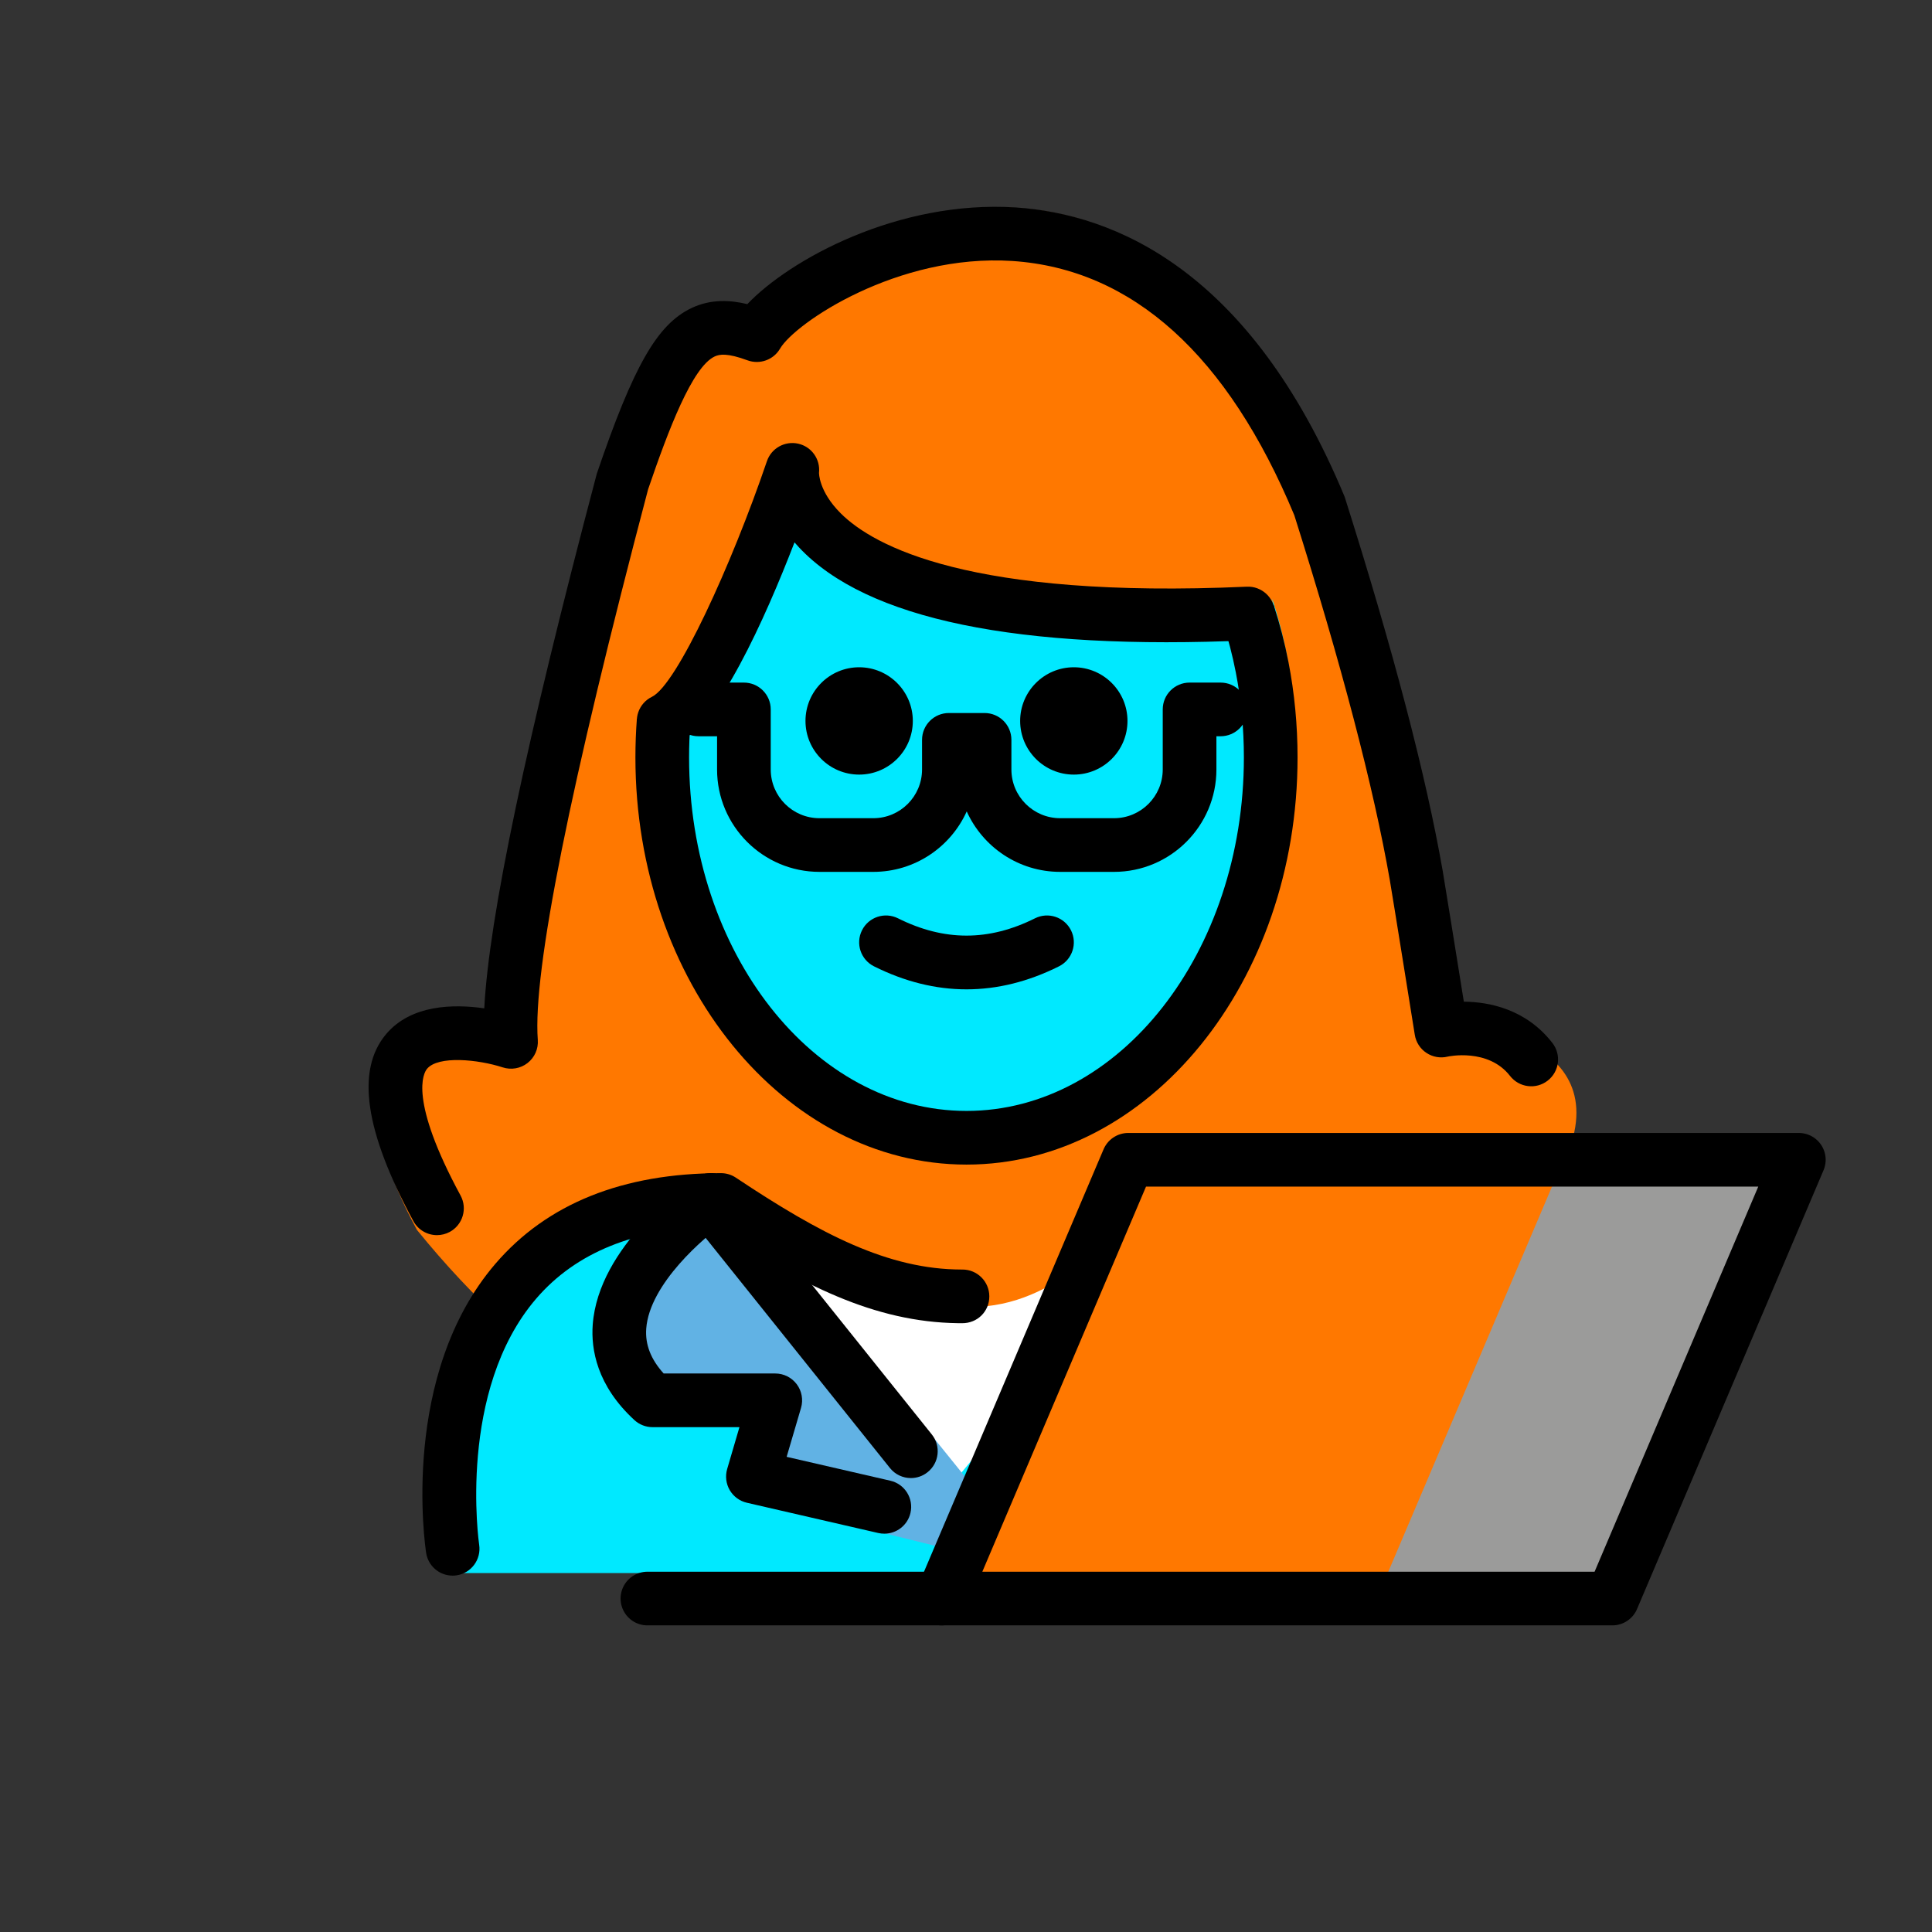 <?xml version="1.0" encoding="UTF-8"?> <svg xmlns="http://www.w3.org/2000/svg" viewBox="1964 2464 72 72" width="72" height="72" data-guides="{&quot;vertical&quot;:[],&quot;horizontal&quot;:[]}"><rect x="1964" y="2464" width="72" height="72" fill="#333333" stroke="none"/><path fill="#00e9ff" stroke="none" fill-opacity="1" stroke-width="1" stroke-opacity="1" color="rgb(51, 51, 51)" font-size-adjust="none" id="tSvg108fba8f261" title="Path 8" d="M 1981.233 2522.624 C 1981.233 2522.624 1979.233 2509.124 1991.233 2509.124C 1994.425 2511.252 1997.159 2512.723 2000.233 2512.716C 2000.191 2512.716 2000.15 2512.716 2000.108 2512.716C 2003.182 2512.723 2004.816 2510.552 2008.008 2508.424C 2023.579 2508.424 2019.508 2522.624 2019.508 2522.624"></path><path fill="#FFFFFF" stroke="none" fill-opacity="1" stroke-width="1" stroke-opacity="1" color="rgb(51, 51, 51)" font-size-adjust="none" id="tSvg18a7b3a3481" title="Path 9" d="M 1999.487 2519.298 C 1998.408 2517.987 1997.328 2516.677 1996.248 2515.366C 1995.169 2514.056 1994.089 2512.745 1993.009 2511.434C 1995.169 2511.434 1997.328 2511.434 1999.487 2511.434C 2001.647 2511.434 2003.806 2511.434 2005.965 2511.434C 2004.886 2512.745 2003.806 2514.056 2002.726 2515.366C 2001.647 2516.677 2000.567 2517.987 1999.487 2519.298Z"></path><path fill="#61B2E4" stroke="none" fill-opacity="1" stroke-width="1" stroke-opacity="1" color="rgb(51, 51, 51)" font-size-adjust="none" id="tSvg444c8750c7" title="Path 10" d="M 1990.48 2508.72 C 1990.48 2508.72 1984.58 2512.747 1988.319 2516.187C 1989.843 2516.187 1991.368 2516.187 1992.892 2516.187C 1992.614 2517.434 1992.336 2518.681 1992.059 2519.929C 1994.689 2520.58 1997.32 2521.23 1999.95 2521.881C 2000.047 2521.046 2000.144 2520.211 2000.241 2519.376C 1997.454 2515.921 1994.667 2512.467 1991.88 2509.012"></path><path fill="#ff7800" stroke="none" fill-opacity="1" stroke-width="1" stroke-opacity="1" color="rgb(51, 51, 51)" font-size-adjust="none" id="tSvg106c449cb35" title="Path 11" d="M 2031.037 2507.222 C 2028.72 2512.673 2026.403 2518.122 2024.087 2523.573C 2015.757 2523.573 2007.427 2523.573 1999.097 2523.573C 2001.413 2518.122 2003.73 2512.673 2006.047 2507.222C 2014.377 2507.222 2022.707 2507.222 2031.037 2507.222Z"></path><path fill="#9B9B9A" stroke="none" fill-opacity="1" stroke-width="1" stroke-opacity="1" color="rgb(51, 51, 51)" font-size-adjust="none" id="tSvg14985526885" title="Path 12" d="M 2031.253 2507.222 C 2028.937 2512.673 2026.62 2518.122 2024.303 2523.573C 2024.23 2523.573 2024.157 2523.573 2024.083 2523.573C 2021.16 2523.573 2018.237 2523.573 2015.313 2523.573C 2017.63 2518.122 2019.947 2512.673 2022.263 2507.222C 2025.187 2507.222 2028.11 2507.222 2031.033 2507.222C 2031.107 2507.222 2031.18 2507.222 2031.253 2507.222Z"></path><path fill="#ff7800" stroke="none" fill-opacity="1" stroke-width="1" stroke-opacity="1" color="rgb(51, 51, 51)" font-size-adjust="none" id="tSvg13e094a69ff" title="Path 13" d="M 2004.404 2511.087 C 2004.952 2509.799 2005.499 2508.511 2006.047 2507.222C 2011.474 2507.222 2016.902 2507.222 2022.329 2507.222C 2024.422 2502.47 2018.003 2502.083 2018.003 2502.083C 2018.003 2502.083 2018.071 2501.916 2018.083 2501.384C 2018.118 2499.831 2017.883 2495.163 2013.858 2482.424C 2006.743 2465.29 1993.242 2473.298 1991.846 2475.701C 1989.513 2474.841 1988.54 2475.701 1986.602 2481.388C 1985.188 2486.742 1982.419 2497.563 1982.631 2501.749C 1981.82 2501.322 1975.159 2501.745 1979.539 2509.836C 1980.588 2511.13 1981.687 2512.3 1982.827 2513.347C 1984.239 2510.997 1986.765 2509.124 1991.233 2509.124C 1994.399 2511.235 1997.115 2512.694 2000.158 2512.712C 2001.835 2512.702 2003.088 2512.032 2004.404 2511.087Z"></path><path fill="#00e9ff" stroke="none" fill-opacity="1" stroke-width="1" stroke-opacity="1" color="rgb(51, 51, 51)" font-size-adjust="none" id="tSvg3d51d1e2e7" title="Path 14" d="M 2011.411 2486.306 C 2011.633 2486.983 2011.816 2487.686 2011.957 2488.409C 2012.177 2489.539 2012.293 2490.72 2012.293 2491.935C 2012.293 2500.146 2006.968 2506.803 2000.399 2506.803C 1993.829 2506.803 1988.504 2500.146 1988.504 2491.935C 1988.504 2491.453 1988.522 2490.977 1988.558 2490.507C 1988.575 2490.635 1988.592 2490.763 1988.609 2490.891C 1990.628 2489.91 1993.639 2481.075 1993.639 2481.075C 1993.639 2481.075 1992.93 2487.515 2011.458 2486.69"></path><path fill="rgb(0, 0, 0)" stroke="none" fill-opacity="1" stroke-width="1" stroke-opacity="1" color="rgb(51, 51, 51)" font-size-adjust="none" id="tSvg46a75c9208" title="Path 15" d="M 2006.018 2490.867 C 2006.018 2491.972 2005.122 2492.867 2004.018 2492.867C 2002.915 2492.867 2002.018 2491.972 2002.018 2490.867C 2002.018 2489.764 2002.915 2488.867 2004.018 2488.867C 2005.122 2488.867 2006.018 2489.764 2006.018 2490.867Z"></path><path fill="rgb(0, 0, 0)" stroke="none" fill-opacity="1" stroke-width="1" stroke-opacity="1" color="rgb(51, 51, 51)" font-size-adjust="none" id="tSvg128354b7467" title="Path 16" d="M 1998.018 2490.867 C 1998.018 2491.972 1997.122 2492.867 1996.018 2492.867C 1994.915 2492.867 1994.018 2491.972 1994.018 2490.867C 1994.018 2489.764 1994.915 2488.867 1996.018 2488.867C 1997.122 2488.867 1998.018 2489.764 1998.018 2490.867Z"></path><path fill="rgb(0, 0, 0)" stroke="none" fill-opacity="1" stroke-width="1" stroke-opacity="1" color="rgb(51, 51, 51)" font-size-adjust="none" id="tSvg137996172bd" title="Path 17" d="M 2000.018 2500.87 C 1998.867 2500.87 1997.715 2500.584 1996.571 2500.012C 1996.077 2499.765 1995.877 2499.164 1996.124 2498.67C 1996.37 2498.176 1996.97 2497.976 1997.466 2498.223C 1999.183 2499.082 2000.853 2499.082 2002.571 2498.223C 2003.066 2497.976 2003.666 2498.176 2003.913 2498.67C 2004.16 2499.164 2003.96 2499.765 2003.466 2500.012C 2002.322 2500.584 2001.17 2500.87 2000.018 2500.87Z"></path><path fill="rgb(0, 0, 0)" stroke="none" fill-opacity="1" stroke-width="1" stroke-opacity="1" color="rgb(51, 51, 51)" font-size-adjust="none" id="tSvg5409733ceb" title="Path 18" d="M 2000.019 2507.401 C 1993.215 2507.401 1987.68 2500.595 1987.68 2492.228C 1987.68 2491.743 1987.698 2491.264 1987.734 2490.791C 1988.399 2490.842 1989.064 2490.893 1989.728 2490.943C 1989.696 2491.366 1989.68 2491.795 1989.68 2492.228C 1989.68 2499.492 1994.317 2505.401 2000.019 2505.401C 2005.719 2505.401 2010.356 2499.492 2010.356 2492.228C 2010.356 2491.152 2010.255 2490.086 2010.055 2489.058C 2009.931 2488.419 2009.766 2487.785 2009.565 2487.173C 2010.199 2486.966 2010.832 2486.758 2011.466 2486.55C 2011.692 2487.241 2011.878 2487.956 2012.018 2488.676C 2012.242 2489.829 2012.356 2491.024 2012.356 2492.228C 2012.356 2500.595 2006.821 2507.401 2000.019 2507.401Z"></path><path fill="rgb(0, 0, 0)" stroke="none" fill-opacity="1" stroke-width="1" stroke-opacity="1" color="rgb(51, 51, 51)" font-size-adjust="none" id="tSvg105a39cfcdb" title="Path 19" d="M 2005.516 2496.492 C 2004.847 2496.492 2004.178 2496.492 2003.509 2496.492C 2001.961 2496.492 2000.626 2495.566 2000.027 2494.239C 1999.429 2495.566 1998.094 2496.492 1996.546 2496.492C 1995.877 2496.492 1995.208 2496.492 1994.539 2496.492C 1992.435 2496.492 1990.723 2494.78 1990.723 2492.676C 1990.723 2492.263 1990.723 2491.851 1990.723 2491.438C 1990.492 2491.438 1990.261 2491.438 1990.03 2491.438C 1989.477 2491.438 1989.03 2490.99 1989.03 2490.438C 1989.03 2489.886 1989.477 2489.438 1990.03 2489.438C 1990.594 2489.438 1991.159 2489.438 1991.723 2489.438C 1992.275 2489.438 1992.723 2489.886 1992.723 2490.438C 1992.723 2491.184 1992.723 2491.93 1992.723 2492.676C 1992.723 2493.678 1993.537 2494.492 1994.539 2494.492C 1995.208 2494.492 1995.877 2494.492 1996.546 2494.492C 1997.548 2494.492 1998.362 2493.678 1998.362 2492.676C 1998.362 2492.308 1998.362 2491.94 1998.362 2491.572C 1998.362 2491.019 1998.81 2490.572 1999.362 2490.572C 1999.806 2490.572 2000.249 2490.572 2000.692 2490.572C 2001.245 2490.572 2001.692 2491.019 2001.692 2491.572C 2001.692 2491.94 2001.692 2492.308 2001.692 2492.676C 2001.692 2493.678 2002.507 2494.492 2003.509 2494.492C 2004.178 2494.492 2004.847 2494.492 2005.516 2494.492C 2006.518 2494.492 2007.332 2493.678 2007.332 2492.676C 2007.332 2491.93 2007.332 2491.184 2007.332 2490.438C 2007.332 2489.886 2007.779 2489.438 2008.332 2489.438C 2008.717 2489.438 2009.103 2489.438 2009.488 2489.438C 2010.041 2489.438 2010.488 2489.886 2010.488 2490.438C 2010.488 2490.99 2010.041 2491.438 2009.488 2491.438C 2009.436 2491.438 2009.384 2491.438 2009.332 2491.438C 2009.332 2491.851 2009.332 2492.263 2009.332 2492.676C 2009.332 2494.78 2007.62 2496.492 2005.516 2496.492Z"></path><path fill="rgb(0, 0, 0)" stroke="none" fill-opacity="1" stroke-width="1" stroke-opacity="1" color="rgb(51, 51, 51)" font-size-adjust="none" id="tSvg12d98f27f82" title="Path 20" d="M 1988.733 2491.867 C 1988.362 2491.868 1988.006 2491.66 1987.833 2491.304C 1987.592 2490.808 1987.799 2490.209 1988.296 2489.968C 1989.223 2489.518 1991.26 2485.064 1992.581 2481.187C 1992.746 2480.704 1993.247 2480.425 1993.745 2480.534C 1994.242 2480.644 1994.577 2481.112 1994.522 2481.619C 1994.522 2481.619 1994.522 2481.619 1994.522 2481.619C 1994.523 2481.619 1994.505 2482.305 1995.329 2483.128C 1996.551 2484.348 2000.15 2486.326 2010.468 2485.864C 2011.01 2485.839 2011.487 2486.266 2011.512 2486.818C 2011.536 2487.37 2011.109 2487.837 2010.558 2487.862C 2001.931 2488.249 1996.288 2487.081 1993.777 2484.4C 1993.719 2484.338 1993.662 2484.275 1993.609 2484.212C 1992.515 2487.048 1990.751 2490.999 1989.169 2491.767C 1989.028 2491.835 1988.88 2491.867 1988.733 2491.867Z"></path><path fill="rgb(0, 0, 0)" stroke="none" fill-opacity="1" stroke-width="1" stroke-opacity="1" color="rgb(51, 51, 51)" font-size-adjust="none" id="tSvg14d61ff97ba" title="Path 21" d="M 1980.285 2510.03 C 1979.93 2510.03 1979.586 2509.841 1979.405 2509.507C 1977.595 2506.163 1977.261 2503.887 1978.383 2502.546C 1979.312 2501.436 1980.904 2501.413 1982.047 2501.578C 1982.226 2498.179 1983.606 2491.624 1986.24 2481.657C 1987.61 2477.63 1988.495 2476.088 1989.769 2475.481C 1990.487 2475.139 1991.213 2475.179 1991.851 2475.334C 1993.419 2473.685 1997.453 2471.448 2001.858 2471.731C 2005.506 2471.973 2010.593 2474.041 2014.112 2482.517C 2015.93 2488.256 2017.148 2492.92 2017.766 2496.46C 2017.836 2496.866 2018.308 2499.802 2018.553 2501.329C 2019.497 2501.338 2020.87 2501.604 2021.853 2502.868C 2022.193 2503.305 2022.114 2503.933 2021.679 2504.271C 2021.242 2504.613 2020.615 2504.531 2020.275 2504.097C 2019.46 2503.048 2017.96 2503.372 2017.945 2503.378C 2017.676 2503.443 2017.39 2503.392 2017.157 2503.237C 2016.925 2503.083 2016.769 2502.839 2016.725 2502.564C 2016.725 2502.564 2015.891 2497.352 2015.795 2496.803C 2015.193 2493.351 2013.996 2488.774 2012.235 2483.201C 2009.755 2477.24 2006.209 2474.024 2001.726 2473.726C 1997.447 2473.448 1993.623 2476.043 1993.07 2476.993C 1992.826 2477.413 1992.314 2477.594 1991.86 2477.429C 1991.101 2477.149 1990.812 2477.2 1990.629 2477.287C 1989.799 2477.683 1988.912 2480.01 1988.153 2482.235C 1985.242 2493.265 1983.852 2500.191 1984.042 2502.754C 1984.067 2503.087 1983.924 2503.411 1983.66 2503.616C 1983.397 2503.822 1983.046 2503.881 1982.731 2503.777C 1981.818 2503.481 1980.332 2503.332 1979.915 2503.831C 1979.783 2503.99 1979.22 2504.965 1981.164 2508.554C 1981.427 2509.04 1981.246 2509.646 1980.761 2509.91C 1980.609 2509.991 1980.446 2510.03 1980.285 2510.03Z"></path><path fill="rgb(0, 0, 0)" stroke="none" fill-opacity="1" stroke-width="1" stroke-opacity="1" color="rgb(51, 51, 51)" font-size-adjust="none" id="tSvge292639abd" title="Path 22" d="M 1980.867 2522.719 C 1980.383 2522.72 1979.957 2522.366 1979.881 2521.872C 1979.84 2521.602 1978.908 2515.239 1982.462 2511.097C 1984.385 2508.856 1987.213 2507.72 1990.869 2507.72C 1991.066 2507.72 1991.26 2507.778 1991.424 2507.888C 1994.586 2509.996 1997.099 2511.306 1999.83 2511.312C 1999.843 2511.312 1999.856 2511.312 1999.869 2511.312C 2000.421 2511.312 2000.868 2511.76 2000.869 2512.311C 2000.87 2512.87 2000.429 2513.317 1999.851 2513.312C 1999.843 2513.312 1999.837 2513.312 1999.829 2513.312C 1999.801 2513.312 1999.772 2513.312 1999.744 2513.312C 1999.728 2513.312 1999.714 2513.312 1999.698 2513.311C 1996.599 2513.269 1993.882 2511.908 1990.572 2509.723C 1987.676 2509.779 1985.462 2510.677 1983.986 2512.392C 1981.03 2515.828 1981.849 2521.512 1981.857 2521.569C 1981.94 2522.114 1981.565 2522.624 1981.019 2522.708C 1980.969 2522.716 1980.918 2522.719 1980.867 2522.719Z"></path><path fill="rgb(0, 0, 0)" stroke="none" fill-opacity="1" stroke-width="1" stroke-opacity="1" color="rgb(51, 51, 51)" font-size-adjust="none" id="tSvg15732b2807b" title="Path 23" d="M 1997.946 2519.083 C 1997.652 2519.083 1997.362 2518.955 1997.165 2518.708C 1994.743 2515.684 1992.322 2512.66 1989.9 2509.637C 1989.555 2509.206 1989.624 2508.576 1990.056 2508.231C 1990.488 2507.883 1991.117 2507.956 1991.461 2508.387C 1993.882 2511.41 1996.304 2514.434 1998.726 2517.458C 1999.071 2517.889 1999.002 2518.519 1998.57 2518.863C 1998.386 2519.012 1998.165 2519.083 1997.946 2519.083Z"></path><path fill="rgb(0, 0, 0)" stroke="none" fill-opacity="1" stroke-width="1" stroke-opacity="1" color="rgb(51, 51, 51)" font-size-adjust="none" id="tSvg7e393fb7cf" title="Path 24" d="M 1996.957 2521.156 C 1996.883 2521.156 1996.808 2521.148 1996.731 2521.131C 1995.099 2520.755 1993.466 2520.379 1991.834 2520.003C 1991.565 2519.941 1991.335 2519.771 1991.195 2519.533C 1991.057 2519.296 1991.022 2519.011 1991.099 2518.747C 1991.251 2518.227 1991.404 2517.707 1991.557 2517.186C 1990.477 2517.186 1989.398 2517.186 1988.319 2517.186C 1988.068 2517.186 1987.827 2517.092 1987.643 2516.923C 1986.238 2515.631 1986.023 2514.277 1986.089 2513.368C 1986.302 2510.441 1989.548 2508.146 1989.917 2507.894C 1990.372 2507.583 1990.994 2507.699 1991.305 2508.155C 1991.616 2508.61 1991.5 2509.232 1991.045 2509.545C 1990.262 2510.083 1988.202 2511.846 1988.083 2513.517C 1988.041 2514.108 1988.254 2514.657 1988.733 2515.186C 1990.12 2515.186 1991.506 2515.186 1992.893 2515.186C 1993.208 2515.186 1993.504 2515.335 1993.693 2515.587C 1993.882 2515.84 1993.94 2516.166 1993.852 2516.468C 1993.674 2517.076 1993.495 2517.684 1993.316 2518.292C 1994.604 2518.589 1995.893 2518.885 1997.181 2519.182C 1997.719 2519.306 1998.055 2519.843 1997.931 2520.381C 1997.824 2520.844 1997.412 2521.156 1996.957 2521.156Z"></path><path fill="none" stroke="#000000" fill-opacity="1" stroke-width="2" stroke-opacity="1" color="rgb(51, 51, 51)" font-size-adjust="none" stroke-linecap="round" stroke-linejoin="round" stroke-miterlimit="10" id="tSvg47b92069fb" title="Path 25" d="M 1999.097 2523.573 C 2007.427 2523.573 2015.757 2523.573 2024.087 2523.573C 2026.403 2518.122 2028.72 2512.673 2031.037 2507.222C 2022.707 2507.222 2014.377 2507.222 2006.047 2507.222C 2003.73 2512.673 2001.413 2518.122 1999.097 2523.573Z"></path><line color="rgb(51, 51, 51)" font-size-adjust="none" stroke-linecap="round" stroke-linejoin="round" stroke-miterlimit="10" stroke-width="2" stroke="#000000" x1="1988.127" x2="1999.097" y1="2523.573" y2="2523.573" fill="none" id="tSvg1834a2e6d44" title="Line 7" fill-opacity="1" stroke-opacity="1" style="transform-origin: 1993.61px 2523.57px;"></line><defs></defs></svg> 